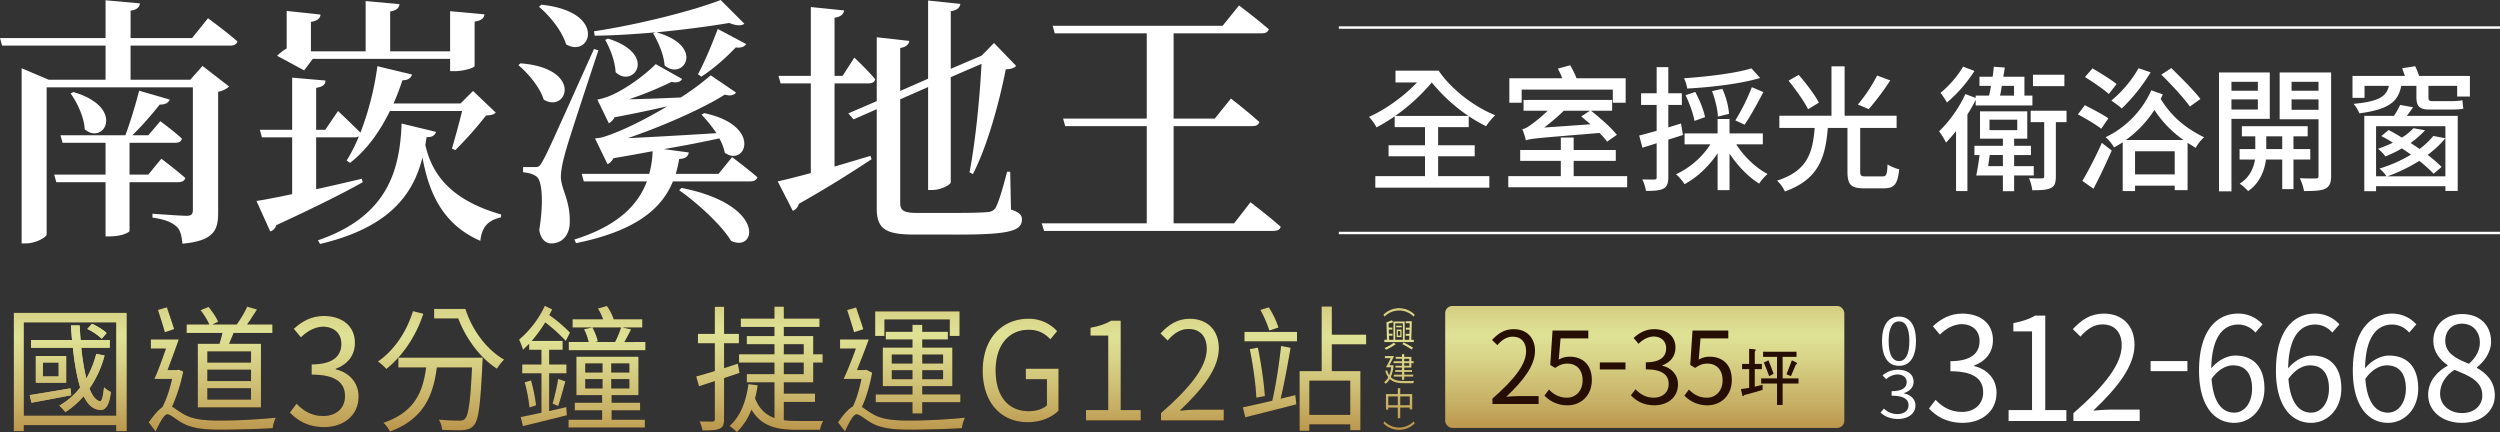 <svg xmlns="http://www.w3.org/2000/svg" xmlns:xlink="http://www.w3.org/1999/xlink" width="2048.675" height="354.125" viewBox="0 0 2048.675 354.125">
  <rect x="0" y="0" width="2048.675" height="354.125" fill="#333333" stroke="none"/>
  <defs>
    <linearGradient id="linear-gradient" x1="6.006" y1="1.279" x2="6.006" y2="-0.81" gradientUnits="objectBoundingBox">
      <stop offset="0" stop-color="#ad7831"/>
      <stop offset="0.008" stop-color="#ad7a32"/>
      <stop offset="0.246" stop-color="#c8b267"/>
      <stop offset="0.423" stop-color="#d8d488"/>
      <stop offset="0.518" stop-color="#dfe295"/>
      <stop offset="0.596" stop-color="#d9d68a"/>
      <stop offset="0.732" stop-color="#cbb96e"/>
      <stop offset="0.911" stop-color="#b58941"/>
      <stop offset="0.972" stop-color="#ad7831"/>
    </linearGradient>
    <linearGradient id="linear-gradient-3" x1="4.258" y1="1.261" x2="4.258" y2="-0.716" xlink:href="#linear-gradient"/>
    <linearGradient id="linear-gradient-5" x1="5.821" y1="1.332" x2="5.821" y2="-0.888" xlink:href="#linear-gradient"/>
    <linearGradient id="linear-gradient-7" x1="2.473" y1="1.264" x2="2.473" y2="-0.748" xlink:href="#linear-gradient"/>
    <linearGradient id="linear-gradient-9" x1="1.353" y1="1.3" x2="1.353" y2="-0.728" xlink:href="#linear-gradient"/>
    <linearGradient id="linear-gradient-11" x1="-0.048" y1="1.254" x2="-0.048" y2="-0.713" xlink:href="#linear-gradient"/>
    <linearGradient id="linear-gradient-13" x1="-1.165" y1="1.263" x2="-1.165" y2="-0.728" xlink:href="#linear-gradient"/>
    <linearGradient id="linear-gradient-15" x1="-3.86" y1="1.404" x2="-3.86" y2="-0.982" xlink:href="#linear-gradient"/>
    <linearGradient id="linear-gradient-17" x1="-7.237" y1="1.437" x2="-7.237" y2="-1.037" xlink:href="#linear-gradient"/>
    <linearGradient id="linear-gradient-19" x1="-7.433" y1="1.429" x2="-7.433" y2="-0.999" xlink:href="#linear-gradient"/>
    <linearGradient id="linear-gradient-21" x1="-4.483" y1="1.267" x2="-4.483" y2="-0.718" xlink:href="#linear-gradient"/>
    <linearGradient id="linear-gradient-23" x1="0.5" y1="17.88" x2="0.5" y2="-10.015" xlink:href="#linear-gradient"/>
    <linearGradient id="linear-gradient-25" x1="0.501" y1="4.745" x2="0.501" y2="-3.291" xlink:href="#linear-gradient"/>
    <linearGradient id="linear-gradient-27" x1="0.501" y1="3.581" x2="0.501" y2="-4.419" xlink:href="#linear-gradient"/>
    <linearGradient id="linear-gradient-29" x1="0.501" y1="2.409" x2="0.501" y2="-5.504" xlink:href="#linear-gradient"/>
    <linearGradient id="linear-gradient-31" x1="0.5" y1="4.603" x2="0.5" y2="-23.292" xlink:href="#linear-gradient"/>
    <linearGradient id="linear-gradient-33" x1="0.5" y1="1.252" x2="0.5" y2="-0.701" xlink:href="#linear-gradient"/>
  </defs>
  <g id="new-s1-title" transform="translate(-2734.333 -1594.647)">
    <g id="Group_4148" data-name="Group 4148">
      <g id="Group_4104" data-name="Group 4104">
        <g id="Group_4103" data-name="Group 4103">
          <g id="Group_4102" data-name="Group 4102">
            <g id="Group_4089" data-name="Group 4089">
              <g id="Group_4078" data-name="Group 4078">
                <path id="Path_6391" data-name="Path 6391" d="M2837.978,1851.061v96.818h-8.254v-4.907h-76.071v4.907h-7.92v-96.818Zm-8.254,84.326v-76.629h-76.071v76.629Zm-37.032-16.843c-11.6,2.231-23.424,4.462-32.57,6.135l-1.45-6.247c8.589-1.338,20.97-3.457,33.463-5.577Zm27.328-32.57a86.451,86.451,0,0,1-12.381,27.1c2.454,6.024,5.242,9.816,8.7,10.374,1.45.334,2.566-4.239,3.235-11.377a22.454,22.454,0,0,0,5.577,3.792c-1.339,11.935-4.908,16.285-10.931,14.389-4.685-1-8.366-4.908-11.377-10.931a69.482,69.482,0,0,1-14.947,13.05,43.6,43.6,0,0,0-4.908-5.354,57.358,57.358,0,0,0,17.066-14.835c-2.788-8.812-4.685-20.189-6.023-32.57h-34.243v-6.358h33.574c-.335-3.9-.67-7.919-.893-11.935h7.139c.223,4.016.446,8.031.781,11.935h23.87v6.358h-23.313a191.972,191.972,0,0,0,4.127,25.209,79.666,79.666,0,0,0,8.143-20.19Zm-31.455.446v21.862h-24.874V1886.42Zm-6.135,5.242h-12.938v11.489h12.938Zm35.248-19.408c-2.343-2.565-7.474-6.023-11.824-8.031l3.9-4.238c4.239,1.9,9.37,5.019,11.935,7.584Z" fill="#250e05"/>
              </g>
              <g id="Group_4079" data-name="Group 4079">
                <path id="Path_6392" data-name="Path 6392" d="M2884.494,1899.136a137.99,137.99,0,0,1-9.147,28.778c2.119,1.226,4.8,3.346,8.923,5.8,7.92,4.8,17.959,5.577,31.232,5.577,14.277,0,32.347-1.116,44.84-2.342a29.284,29.284,0,0,0-2.565,8.588c-8.255.558-29.336,1.227-42.609,1.227-14.724,0-24.428-1.227-32.571-6.135-4.573-2.677-8.7-6.469-11.154-6.469-2.565,0-6.246,7.027-9.592,14.054l-5.689-7.473c4.015-5.577,7.808-10.15,11.154-12.381,3.458-6.358,6.246-15.17,8.031-23.2h-14.5c3.011-6.581,6.469-16.062,9.481-24.874h-12.381v-7.473h22.866c-2.789,8.031-6.247,17.4-9.147,25.1h7.585l1.45-.335Zm-15.059-32.236c-1.338-4.8-3.792-12.493-5.688-18.293l7.362-2.119c1.9,5.8,4.461,13.05,5.911,17.847Zm44.729,9.481c.892-2.788,1.784-6.023,2.454-8.923h-29.336v-6.916h18.628a60.776,60.776,0,0,0-7.251-11.712l6.581-2.677c3.012,3.681,6.581,8.812,7.808,12.158l-4.685,2.231h19.967a90.627,90.627,0,0,0,8.588-14.612l8.031,2.343c-2.677,4.015-5.465,8.588-8.142,12.269h20.746v6.916h-31.789c-1.227,3.123-2.565,6.135-3.681,8.923h26.1v52.09h-51.755v-52.09Zm25.877,6.246h-35.8v9.147h35.8Zm0,14.947h-35.8v9.37h35.8Zm0,15.17h-35.8v9.369h35.8Z" fill="#250e05"/>
              </g>
              <g id="Group_4080" data-name="Group 4080">
                <path id="Path_6393" data-name="Path 6393" d="M2971.851,1932.681l5.514-7.191c5.154,5.393,11.866,10.068,21.814,10.068,10.428,0,17.859-6.233,17.859-16.3,0-10.547-7.072-17.619-27.328-17.619v-8.39c18.1,0,24.331-7.311,24.331-16.78,0-8.51-5.753-13.9-14.862-14.143-7.071.24-13.3,3.835-18.218,8.75l-5.873-6.952c6.592-6.113,14.383-10.548,24.571-10.548,14.742,0,25.529,7.911,25.529,22.054,0,10.667-6.352,17.739-15.7,21.215v.479c10.427,2.4,18.7,10.308,18.7,22.294,0,15.7-12.585,25.05-28.167,25.05C2986.235,1944.667,2977.6,1938.914,2971.851,1932.681Z" fill="#250e05"/>
              </g>
              <g id="Group_4081" data-name="Group 4081">
                <path id="Path_6394" data-name="Path 6394" d="M3081.293,1851.731c-6.247,18.962-17.289,34.8-30.34,45.285a45.983,45.983,0,0,0-6.915-6.134c13.162-9.147,23.312-23.87,28.666-41.271Zm48.632,36.028s-.112,2.9-.223,4.015c-1.562,34.243-3.123,47.071-6.916,51.309-2.342,2.789-4.685,3.57-8.7,4.016-3.569.334-10.6.111-17.512-.223a18.437,18.437,0,0,0-2.677-8.366c7.25.669,14.054.781,16.731.781,2.343,0,3.57-.223,4.685-1.45,2.9-2.789,4.462-13.943,5.8-42.052h-28.778c-2.9,22.086-10.15,42.163-38.482,52.537a25.418,25.418,0,0,0-5.354-7.251c26.324-8.811,32.459-26.324,35.025-45.286h-22.755v-8.03Zm-14.166-39.933c5.577,17.513,17.512,33.463,31.678,41.494a49.877,49.877,0,0,0-5.912,7.473c-13.831-8.923-25.32-24.539-31.678-41.158H3090.1v-7.809Z" fill="#250e05"/>
              </g>
              <g id="Group_4082" data-name="Group 4082">
                <path id="Path_6395" data-name="Path 6395" d="M3198.414,1928.248l.446,6.693c-12.716,3.234-26.324,6.58-36.028,8.923l-1.784-7.473c4.573-.893,10.484-2.12,16.954-3.57v-32.235h-15.727v-7.251H3178v-12.046h-10.039v-4.908c-1.673,1.673-3.346,3.347-5.019,4.908a71.479,71.479,0,0,0-3.235-8.366,80.946,80.946,0,0,0,21.081-27.662l6.024,2.9c-.67,1.45-1.45,3.123-2.343,4.685a116,116,0,0,1,16.955,14.389l-3.458,6.8a128.894,128.894,0,0,0-16.843-15.17,112.769,112.769,0,0,1-11.043,15.17h25.32v7.25H3184.36v12.046h14.166v7.251H3184.36v30.9Zm-28.889-21.862a147.126,147.126,0,0,1,4.127,20.412l-5.466,1.785a127.911,127.911,0,0,0-3.9-20.636Zm17.623,19.074a186.3,186.3,0,0,0,4.574-20.3l5.911,2.008c-1.9,6.915-4.015,15.058-5.911,20.189Zm48.41,13.162h27.216v6.357H3200.2v-6.357h27.55v-7.7H3205.33v-6.246h22.419v-6.247h-21.081v-31.454h50.863v31.454h-21.973v6.247h23.312v6.246h-23.312Zm27.662-63.691v6.693h-62.8v-6.693h16.285a44.049,44.049,0,0,0-3.793-10.485l6.916-1.45a50.92,50.92,0,0,1,4.462,11.378l-2.343.557h16.4a75.055,75.055,0,0,0,4.908-11.935h-39.709V1856.3h24.985a42.75,42.75,0,0,0-4.238-8.812l7.361-2.119a39.035,39.035,0,0,1,5.578,10.931h23.423V1863h-16.285l7.139,1.562c-1.785,3.458-3.792,7.25-5.466,10.373Zm-49.3,24.985h14.166v-7.473h-14.166Zm0,13.051h14.166v-7.7h-14.166Zm36.14-20.524h-14.835v7.473h14.835Zm0,12.828h-14.835v7.7h14.835Z" fill="#250e05"/>
              </g>
              <g id="Group_4083" data-name="Group 4083">
                <path id="Path_6396" data-name="Path 6396" d="M3327.694,1904.49v33.462c0,4.573-.892,6.8-3.681,8.031-2.677,1.227-7.139,1.45-13.943,1.45a34.332,34.332,0,0,0-2.453-7.473c4.684.112,9.146.112,10.484.112,1.45-.112,2.008-.447,2.008-2.008v-31.12l-12.939,4.238-2.342-8.031c4.239-1.115,9.481-2.677,15.281-4.461v-22.755h-13.831v-7.7h13.831v-22.2h7.585v22.2h12.158v7.7h-12.158v20.412c3.681-1.227,7.473-2.454,11.266-3.681l1.45,7.585Zm81.2,35.135a26.744,26.744,0,0,0-2.565,7.251h-19.408c-17.178,0-28.89-3.347-36.809-16.509a51.069,51.069,0,0,1-11.935,18.405,39.872,39.872,0,0,0-6.023-5.02c8.7-7.7,13.5-19.742,15.5-34.354l7.585,1a95.86,95.86,0,0,1-2.119,10.708c3.457,8.7,8.811,13.5,15.839,16.062v-29.224h-22.644v-6.692h22.644v-9.481h-29v-6.8h29v-8.254h-22.644v-6.693h22.644v-7.473h-27.551v-6.8h27.551v-9.816h7.7v9.816h29.224v6.8h-29.224v7.473h24.093v14.947h7.7v6.8h-7.7v16.173h-24.093v9.259H3402.2v6.8h-25.543v14.946a79.44,79.44,0,0,0,10.6.669Zm-32.235-54.655h16.285v-8.254h-16.285Zm0,16.285h16.285v-9.481h-16.285Z" fill="#250e05"/>
              </g>
              <g id="Group_4084" data-name="Group 4084">
                <path id="Path_6397" data-name="Path 6397" d="M3449.054,1900.028c-1.785,9.7-4.684,20.189-8.365,28.109,2.119,1.338,4.573,3.346,8.477,5.577,7.808,4.8,17.958,5.577,31.12,5.577,14.389,0,32.347-1.116,44.84-2.342a29.286,29.286,0,0,0-2.566,8.588c-8.254.558-29.335,1.227-42.609,1.227-14.612,0-24.427-1.227-32.57-6.135-4.462-2.677-8.7-6.469-11.154-6.469-2.565,0-6.246,7.027-9.481,14.054l-5.689-7.473c4.239-6.135,8.477-11.043,12.158-13.051,3.123-6.134,5.466-14.835,7.027-22.531H3425.63c3.124-6.581,6.916-16.062,10.039-24.874H3422.73v-7.473h23.536c-2.9,8.031-6.581,17.4-9.705,25.1h6.247l1.227-.335Zm-14.835-33.128c-1.338-4.8-3.792-12.381-5.689-18.181l7.362-2.119c1.9,5.8,4.462,13.05,5.912,17.846Zm24.874,3.012h-7.585v-20.078h69.156v20.078h-8.031v-13.5h-53.54Zm22.977,63.579v-9.258h-30.116v-6.358h30.116v-6.8h-24.316V1879.5h24.316v-6.692h-21.862v-6.247h21.862v-5.688h8.031v5.688h20.97v6.247H3490.1v6.692h24.651v31.567H3490.1v6.8h31.232v6.358H3490.1v9.258Zm-16.954-40.936h16.954v-7.362h-16.954Zm16.954,12.827v-7.362h-16.954v7.362Zm8.031-20.189v7.362h17.066v-7.362Zm17.066,12.827H3490.1v7.362h17.066Z" fill="#250e05"/>
              </g>
              <g id="Group_4085" data-name="Group 4085">
                <path id="Path_6398" data-name="Path 6398" d="M3539.629,1898.355c0-26.436,15.838-42.5,37.478-42.5a31.121,31.121,0,0,1,23.535,10.151l-5.577,6.692c-4.127-4.35-9.37-7.808-17.735-7.808-16.4,0-27.1,12.716-27.1,33.128,0,20.635,9.7,33.575,27.216,33.575,5.912,0,11.6-1.785,14.835-4.8v-21.416h-17.289v-8.589h26.77v34.355c-5.242,5.466-14.277,9.481-25.32,9.481C3554.91,1940.629,3539.629,1924.9,3539.629,1898.355Z" fill="#250e05"/>
              </g>
              <g id="Group_4086" data-name="Group 4086">
                <path id="Path_6399" data-name="Path 6399" d="M3624.29,1930.7h18.181v-61.013h-14.5v-6.47c7.25-1.338,12.493-3.234,16.954-5.8h7.808V1930.7h16.4v8.477h-44.84Z" fill="#250e05"/>
              </g>
              <g id="Group_4087" data-name="Group 4087">
                <path id="Path_6400" data-name="Path 6400" d="M3685.75,1933.156c25.655-22.42,37.478-38.7,37.478-52.759,0-9.37-4.908-16.174-15.058-16.174-6.693,0-12.493,4.127-16.954,9.481l-5.912-5.8c6.693-7.25,13.719-12.047,24.093-12.047,14.612,0,23.758,9.593,23.758,24.2,0,16.285-12.827,32.905-32.012,51.086,4.238-.334,9.258-.781,13.385-.781h22.643v8.812H3685.75Z" fill="#250e05"/>
              </g>
              <g id="Group_4088" data-name="Group 4088">
                <path id="Path_6401" data-name="Path 6401" d="M3795.843,1918.432l.78,7.585c-14.723,3.793-30.228,7.7-41.828,10.6l-2.007-8.143c6.469-1.45,14.946-3.234,24.092-5.465,2.9-11.824,5.8-31.344,7.251-44.84l7.807,1.45c-2.23,13.05-5.242,30.005-8.142,41.717Zm-41.717-51.755h43.055v7.7h-43.055Zm11.042,12.827c2.566,12.716,5.02,28.778,5.689,39.709l-7.027,1.339c-.446-10.931-2.789-27.217-5.354-39.821Zm9.37-13.942a97.6,97.6,0,0,0-7.362-16.955l6.916-2.119a71.281,71.281,0,0,1,7.919,16.508Zm51.2,11.265V1898.8h23.423v48.409h-8.365v-4.8h-33.463v5.243H3799.3V1898.8h18.07v-52.982h8.366v23.089h28.108v7.919Zm15.058,29.782h-33.463v28h33.463Z" fill="#250e05"/>
              </g>
            </g>
            <g id="Group_4101" data-name="Group 4101">
              <g id="Group_4090" data-name="Group 4090">
                <path id="Path_6402" data-name="Path 6402" d="M2837.978,1851.061v96.818h-8.254v-4.907h-76.071v4.907h-7.92v-96.818Zm-8.254,84.326v-76.629h-76.071v76.629Zm-37.032-16.843c-11.6,2.231-23.424,4.462-32.57,6.135l-1.45-6.247c8.589-1.338,20.97-3.457,33.463-5.577Zm27.328-32.57a86.451,86.451,0,0,1-12.381,27.1c2.454,6.024,5.242,9.816,8.7,10.374,1.45.334,2.566-4.239,3.235-11.377a22.454,22.454,0,0,0,5.577,3.792c-1.339,11.935-4.908,16.285-10.931,14.389-4.685-1-8.366-4.908-11.377-10.931a69.482,69.482,0,0,1-14.947,13.05,43.6,43.6,0,0,0-4.908-5.354,57.358,57.358,0,0,0,17.066-14.835c-2.788-8.812-4.685-20.189-6.023-32.57h-34.243v-6.358h33.574c-.335-3.9-.67-7.919-.893-11.935h7.139c.223,4.016.446,8.031.781,11.935h23.87v6.358h-23.313a191.972,191.972,0,0,0,4.127,25.209,79.666,79.666,0,0,0,8.143-20.19Zm-31.455.446v21.862h-24.874V1886.42Zm-6.135,5.242h-12.938v11.489h12.938Zm35.248-19.408c-2.343-2.565-7.474-6.023-11.824-8.031l3.9-4.238c4.239,1.9,9.37,5.019,11.935,7.584Z" fill="url(#linear-gradient)"/>
                <path id="Path_6403" data-name="Path 6403" d="M2837.978,1851.061v96.818h-8.254v-4.907h-76.071v4.907h-7.92v-96.818Zm-8.254,84.326v-76.629h-76.071v76.629Zm-37.032-16.843c-11.6,2.231-23.424,4.462-32.57,6.135l-1.45-6.247c8.589-1.338,20.97-3.457,33.463-5.577Zm27.328-32.57a86.451,86.451,0,0,1-12.381,27.1c2.454,6.024,5.242,9.816,8.7,10.374,1.45.334,2.566-4.239,3.235-11.377a22.454,22.454,0,0,0,5.577,3.792c-1.339,11.935-4.908,16.285-10.931,14.389-4.685-1-8.366-4.908-11.377-10.931a69.482,69.482,0,0,1-14.947,13.05,43.6,43.6,0,0,0-4.908-5.354,57.358,57.358,0,0,0,17.066-14.835c-2.788-8.812-4.685-20.189-6.023-32.57h-34.243v-6.358h33.574c-.335-3.9-.67-7.919-.893-11.935h7.139c.223,4.016.446,8.031.781,11.935h23.87v6.358h-23.313a191.972,191.972,0,0,0,4.127,25.209,79.666,79.666,0,0,0,8.143-20.19Zm-31.455.446v21.862h-24.874V1886.42Zm-6.135,5.242h-12.938v11.489h12.938Zm35.248-19.408c-2.343-2.565-7.474-6.023-11.824-8.031l3.9-4.238c4.239,1.9,9.37,5.019,11.935,7.584Z" fill="url(#linear-gradient)"/>
              </g>
              <g id="Group_4091" data-name="Group 4091">
                <path id="Path_6404" data-name="Path 6404" d="M2884.494,1899.136a137.99,137.99,0,0,1-9.147,28.778c2.119,1.226,4.8,3.346,8.923,5.8,7.92,4.8,17.959,5.577,31.232,5.577,14.277,0,32.347-1.116,44.84-2.342a29.284,29.284,0,0,0-2.565,8.588c-8.255.558-29.336,1.227-42.609,1.227-14.724,0-24.428-1.227-32.571-6.135-4.573-2.677-8.7-6.469-11.154-6.469-2.565,0-6.246,7.027-9.592,14.054l-5.689-7.473c4.015-5.577,7.808-10.15,11.154-12.381,3.458-6.358,6.246-15.17,8.031-23.2h-14.5c3.011-6.581,6.469-16.062,9.481-24.874h-12.381v-7.473h22.866c-2.789,8.031-6.247,17.4-9.147,25.1h7.585l1.45-.335Zm-15.059-32.236c-1.338-4.8-3.792-12.493-5.688-18.293l7.362-2.119c1.9,5.8,4.461,13.05,5.911,17.847Zm44.729,9.481c.892-2.788,1.784-6.023,2.454-8.923h-29.336v-6.916h18.628a60.776,60.776,0,0,0-7.251-11.712l6.581-2.677c3.012,3.681,6.581,8.812,7.808,12.158l-4.685,2.231h19.967a90.627,90.627,0,0,0,8.588-14.612l8.031,2.343c-2.677,4.015-5.465,8.588-8.142,12.269h20.746v6.916h-31.789c-1.227,3.123-2.565,6.135-3.681,8.923h26.1v52.09h-51.755v-52.09Zm25.877,6.246h-35.8v9.147h35.8Zm0,14.947h-35.8v9.37h35.8Zm0,15.17h-35.8v9.369h35.8Z" fill="url(#linear-gradient-3)"/>
                <path id="Path_6405" data-name="Path 6405" d="M2884.494,1899.136a137.99,137.99,0,0,1-9.147,28.778c2.119,1.226,4.8,3.346,8.923,5.8,7.92,4.8,17.959,5.577,31.232,5.577,14.277,0,32.347-1.116,44.84-2.342a29.284,29.284,0,0,0-2.565,8.588c-8.255.558-29.336,1.227-42.609,1.227-14.724,0-24.428-1.227-32.571-6.135-4.573-2.677-8.7-6.469-11.154-6.469-2.565,0-6.246,7.027-9.592,14.054l-5.689-7.473c4.015-5.577,7.808-10.15,11.154-12.381,3.458-6.358,6.246-15.17,8.031-23.2h-14.5c3.011-6.581,6.469-16.062,9.481-24.874h-12.381v-7.473h22.866c-2.789,8.031-6.247,17.4-9.147,25.1h7.585l1.45-.335Zm-15.059-32.236c-1.338-4.8-3.792-12.493-5.688-18.293l7.362-2.119c1.9,5.8,4.461,13.05,5.911,17.847Zm44.729,9.481c.892-2.788,1.784-6.023,2.454-8.923h-29.336v-6.916h18.628a60.776,60.776,0,0,0-7.251-11.712l6.581-2.677c3.012,3.681,6.581,8.812,7.808,12.158l-4.685,2.231h19.967a90.627,90.627,0,0,0,8.588-14.612l8.031,2.343c-2.677,4.015-5.465,8.588-8.142,12.269h20.746v6.916h-31.789c-1.227,3.123-2.565,6.135-3.681,8.923h26.1v52.09h-51.755v-52.09Zm25.877,6.246h-35.8v9.147h35.8Zm0,14.947h-35.8v9.37h35.8Zm0,15.17h-35.8v9.369h35.8Z" fill="url(#linear-gradient-3)"/>
              </g>
              <g id="Group_4092" data-name="Group 4092">
                <path id="Path_6406" data-name="Path 6406" d="M2971.851,1932.681l5.514-7.191c5.154,5.393,11.866,10.068,21.814,10.068,10.428,0,17.859-6.233,17.859-16.3,0-10.547-7.072-17.619-27.328-17.619v-8.39c18.1,0,24.331-7.311,24.331-16.78,0-8.51-5.753-13.9-14.862-14.143-7.071.24-13.3,3.835-18.218,8.75l-5.873-6.952c6.592-6.113,14.383-10.548,24.571-10.548,14.742,0,25.529,7.911,25.529,22.054,0,10.667-6.352,17.739-15.7,21.215v.479c10.427,2.4,18.7,10.308,18.7,22.294,0,15.7-12.585,25.05-28.167,25.05C2986.235,1944.667,2977.6,1938.914,2971.851,1932.681Z" fill="url(#linear-gradient-5)"/>
                <path id="Path_6407" data-name="Path 6407" d="M2971.851,1932.681l5.514-7.191c5.154,5.393,11.866,10.068,21.814,10.068,10.428,0,17.859-6.233,17.859-16.3,0-10.547-7.072-17.619-27.328-17.619v-8.39c18.1,0,24.331-7.311,24.331-16.78,0-8.51-5.753-13.9-14.862-14.143-7.071.24-13.3,3.835-18.218,8.75l-5.873-6.952c6.592-6.113,14.383-10.548,24.571-10.548,14.742,0,25.529,7.911,25.529,22.054,0,10.667-6.352,17.739-15.7,21.215v.479c10.427,2.4,18.7,10.308,18.7,22.294,0,15.7-12.585,25.05-28.167,25.05C2986.235,1944.667,2977.6,1938.914,2971.851,1932.681Z" fill="url(#linear-gradient-5)"/>
              </g>
              <g id="Group_4093" data-name="Group 4093">
                <path id="Path_6408" data-name="Path 6408" d="M3081.293,1851.731c-6.247,18.962-17.289,34.8-30.34,45.285a45.983,45.983,0,0,0-6.915-6.134c13.162-9.147,23.312-23.87,28.666-41.271Zm48.632,36.028s-.112,2.9-.223,4.015c-1.562,34.243-3.123,47.071-6.916,51.309-2.342,2.789-4.685,3.57-8.7,4.016-3.569.334-10.6.111-17.512-.223a18.437,18.437,0,0,0-2.677-8.366c7.25.669,14.054.781,16.731.781,2.343,0,3.57-.223,4.685-1.45,2.9-2.789,4.462-13.943,5.8-42.052h-28.778c-2.9,22.086-10.15,42.163-38.482,52.537a25.418,25.418,0,0,0-5.354-7.251c26.324-8.811,32.459-26.324,35.025-45.286h-22.755v-8.03Zm-14.166-39.933c5.577,17.513,17.512,33.463,31.678,41.494a49.877,49.877,0,0,0-5.912,7.473c-13.831-8.923-25.32-24.539-31.678-41.158H3090.1v-7.809Z" fill="url(#linear-gradient-7)"/>
                <path id="Path_6409" data-name="Path 6409" d="M3081.293,1851.731c-6.247,18.962-17.289,34.8-30.34,45.285a45.983,45.983,0,0,0-6.915-6.134c13.162-9.147,23.312-23.87,28.666-41.271Zm48.632,36.028s-.112,2.9-.223,4.015c-1.562,34.243-3.123,47.071-6.916,51.309-2.342,2.789-4.685,3.57-8.7,4.016-3.569.334-10.6.111-17.512-.223a18.437,18.437,0,0,0-2.677-8.366c7.25.669,14.054.781,16.731.781,2.343,0,3.57-.223,4.685-1.45,2.9-2.789,4.462-13.943,5.8-42.052h-28.778c-2.9,22.086-10.15,42.163-38.482,52.537a25.418,25.418,0,0,0-5.354-7.251c26.324-8.811,32.459-26.324,35.025-45.286h-22.755v-8.03Zm-14.166-39.933c5.577,17.513,17.512,33.463,31.678,41.494a49.877,49.877,0,0,0-5.912,7.473c-13.831-8.923-25.32-24.539-31.678-41.158H3090.1v-7.809Z" fill="url(#linear-gradient-7)"/>
              </g>
              <g id="Group_4094" data-name="Group 4094">
                <path id="Path_6410" data-name="Path 6410" d="M3198.414,1928.248l.446,6.693c-12.716,3.234-26.324,6.58-36.028,8.923l-1.784-7.473c4.573-.893,10.484-2.12,16.954-3.57v-32.235h-15.727v-7.251H3178v-12.046h-10.039v-4.908c-1.673,1.673-3.346,3.347-5.019,4.908a71.479,71.479,0,0,0-3.235-8.366,80.946,80.946,0,0,0,21.081-27.662l6.024,2.9c-.67,1.45-1.45,3.123-2.343,4.685a116,116,0,0,1,16.955,14.389l-3.458,6.8a128.894,128.894,0,0,0-16.843-15.17,112.769,112.769,0,0,1-11.043,15.17h25.32v7.25H3184.36v12.046h14.166v7.251H3184.36v30.9Zm-28.889-21.862a147.126,147.126,0,0,1,4.127,20.412l-5.466,1.785a127.911,127.911,0,0,0-3.9-20.636Zm17.623,19.074a186.3,186.3,0,0,0,4.574-20.3l5.911,2.008c-1.9,6.915-4.015,15.058-5.911,20.189Zm48.41,13.162h27.216v6.357H3200.2v-6.357h27.55v-7.7H3205.33v-6.246h22.419v-6.247h-21.081v-31.454h50.863v31.454h-21.973v6.247h23.312v6.246h-23.312Zm27.662-63.691v6.693h-62.8v-6.693h16.285a44.049,44.049,0,0,0-3.793-10.485l6.916-1.45a50.92,50.92,0,0,1,4.462,11.378l-2.343.557h16.4a75.055,75.055,0,0,0,4.908-11.935h-39.709V1856.3h24.985a42.75,42.75,0,0,0-4.238-8.812l7.361-2.119a39.035,39.035,0,0,1,5.578,10.931h23.423V1863h-16.285l7.139,1.562c-1.785,3.458-3.792,7.25-5.466,10.373Zm-49.3,24.985h14.166v-7.473h-14.166Zm0,13.051h14.166v-7.7h-14.166Zm36.14-20.524h-14.835v7.473h14.835Zm0,12.828h-14.835v7.7h14.835Z" fill="url(#linear-gradient-9)"/>
                <path id="Path_6411" data-name="Path 6411" d="M3198.414,1928.248l.446,6.693c-12.716,3.234-26.324,6.58-36.028,8.923l-1.784-7.473c4.573-.893,10.484-2.12,16.954-3.57v-32.235h-15.727v-7.251H3178v-12.046h-10.039v-4.908c-1.673,1.673-3.346,3.347-5.019,4.908a71.479,71.479,0,0,0-3.235-8.366,80.946,80.946,0,0,0,21.081-27.662l6.024,2.9c-.67,1.45-1.45,3.123-2.343,4.685a116,116,0,0,1,16.955,14.389l-3.458,6.8a128.894,128.894,0,0,0-16.843-15.17,112.769,112.769,0,0,1-11.043,15.17h25.32v7.25H3184.36v12.046h14.166v7.251H3184.36v30.9Zm-28.889-21.862a147.126,147.126,0,0,1,4.127,20.412l-5.466,1.785a127.911,127.911,0,0,0-3.9-20.636Zm17.623,19.074a186.3,186.3,0,0,0,4.574-20.3l5.911,2.008c-1.9,6.915-4.015,15.058-5.911,20.189Zm48.41,13.162h27.216v6.357H3200.2v-6.357h27.55v-7.7H3205.33v-6.246h22.419v-6.247h-21.081v-31.454h50.863v31.454h-21.973v6.247h23.312v6.246h-23.312Zm27.662-63.691v6.693h-62.8v-6.693h16.285a44.049,44.049,0,0,0-3.793-10.485l6.916-1.45a50.92,50.92,0,0,1,4.462,11.378l-2.343.557h16.4a75.055,75.055,0,0,0,4.908-11.935h-39.709V1856.3h24.985a42.75,42.75,0,0,0-4.238-8.812l7.361-2.119a39.035,39.035,0,0,1,5.578,10.931h23.423V1863h-16.285l7.139,1.562c-1.785,3.458-3.792,7.25-5.466,10.373Zm-49.3,24.985h14.166v-7.473h-14.166Zm0,13.051h14.166v-7.7h-14.166Zm36.14-20.524h-14.835v7.473h14.835Zm0,12.828h-14.835v7.7h14.835Z" fill="url(#linear-gradient-9)"/>
              </g>
              <g id="Group_4095" data-name="Group 4095">
                <path id="Path_6412" data-name="Path 6412" d="M3327.694,1904.49v33.462c0,4.573-.892,6.8-3.681,8.031-2.677,1.227-7.139,1.45-13.943,1.45a34.332,34.332,0,0,0-2.453-7.473c4.684.112,9.146.112,10.484.112,1.45-.112,2.008-.447,2.008-2.008v-31.12l-12.939,4.238-2.342-8.031c4.239-1.115,9.481-2.677,15.281-4.461v-22.755h-13.831v-7.7h13.831v-22.2h7.585v22.2h12.158v7.7h-12.158v20.412c3.681-1.227,7.473-2.454,11.266-3.681l1.45,7.585Zm81.2,35.135a26.744,26.744,0,0,0-2.565,7.251h-19.408c-17.178,0-28.89-3.347-36.809-16.509a51.069,51.069,0,0,1-11.935,18.405,39.872,39.872,0,0,0-6.023-5.02c8.7-7.7,13.5-19.742,15.5-34.354l7.585,1a95.86,95.86,0,0,1-2.119,10.708c3.457,8.7,8.811,13.5,15.839,16.062v-29.224h-22.644v-6.692h22.644v-9.481h-29v-6.8h29v-8.254h-22.644v-6.693h22.644v-7.473h-27.551v-6.8h27.551v-9.816h7.7v9.816h29.224v6.8h-29.224v7.473h24.093v14.947h7.7v6.8h-7.7v16.173h-24.093v9.259H3402.2v6.8h-25.543v14.946a79.44,79.44,0,0,0,10.6.669Zm-32.235-54.655h16.285v-8.254h-16.285Zm0,16.285h16.285v-9.481h-16.285Z" fill="url(#linear-gradient-11)"/>
                <path id="Path_6413" data-name="Path 6413" d="M3327.694,1904.49v33.462c0,4.573-.892,6.8-3.681,8.031-2.677,1.227-7.139,1.45-13.943,1.45a34.332,34.332,0,0,0-2.453-7.473c4.684.112,9.146.112,10.484.112,1.45-.112,2.008-.447,2.008-2.008v-31.12l-12.939,4.238-2.342-8.031c4.239-1.115,9.481-2.677,15.281-4.461v-22.755h-13.831v-7.7h13.831v-22.2h7.585v22.2h12.158v7.7h-12.158v20.412c3.681-1.227,7.473-2.454,11.266-3.681l1.45,7.585Zm81.2,35.135a26.744,26.744,0,0,0-2.565,7.251h-19.408c-17.178,0-28.89-3.347-36.809-16.509a51.069,51.069,0,0,1-11.935,18.405,39.872,39.872,0,0,0-6.023-5.02c8.7-7.7,13.5-19.742,15.5-34.354l7.585,1a95.86,95.86,0,0,1-2.119,10.708c3.457,8.7,8.811,13.5,15.839,16.062v-29.224h-22.644v-6.692h22.644v-9.481h-29v-6.8h29v-8.254h-22.644v-6.693h22.644v-7.473h-27.551v-6.8h27.551v-9.816h7.7v9.816h29.224v6.8h-29.224v7.473h24.093v14.947h7.7v6.8h-7.7v16.173h-24.093v9.259H3402.2v6.8h-25.543v14.946a79.44,79.44,0,0,0,10.6.669Zm-32.235-54.655h16.285v-8.254h-16.285Zm0,16.285h16.285v-9.481h-16.285Z" fill="url(#linear-gradient-11)"/>
              </g>
              <g id="Group_4096" data-name="Group 4096">
                <path id="Path_6414" data-name="Path 6414" d="M3449.054,1900.028c-1.785,9.7-4.684,20.189-8.365,28.109,2.119,1.338,4.573,3.346,8.477,5.577,7.808,4.8,17.958,5.577,31.12,5.577,14.389,0,32.347-1.116,44.84-2.342a29.286,29.286,0,0,0-2.566,8.588c-8.254.558-29.335,1.227-42.609,1.227-14.612,0-24.427-1.227-32.57-6.135-4.462-2.677-8.7-6.469-11.154-6.469-2.565,0-6.246,7.027-9.481,14.054l-5.689-7.473c4.239-6.135,8.477-11.043,12.158-13.051,3.123-6.134,5.466-14.835,7.027-22.531H3425.63c3.124-6.581,6.916-16.062,10.039-24.874H3422.73v-7.473h23.536c-2.9,8.031-6.581,17.4-9.705,25.1h6.247l1.227-.335Zm-14.835-33.128c-1.338-4.8-3.792-12.381-5.689-18.181l7.362-2.119c1.9,5.8,4.462,13.05,5.912,17.846Zm24.874,3.012h-7.585v-20.078h69.156v20.078h-8.031v-13.5h-53.54Zm22.977,63.579v-9.258h-30.116v-6.358h30.116v-6.8h-24.316V1879.5h24.316v-6.692h-21.862v-6.247h21.862v-5.688h8.031v5.688h20.97v6.247H3490.1v6.692h24.651v31.567H3490.1v6.8h31.232v6.358H3490.1v9.258Zm-16.954-40.936h16.954v-7.362h-16.954Zm16.954,12.827v-7.362h-16.954v7.362Zm8.031-20.189v7.362h17.066v-7.362Zm17.066,12.827H3490.1v7.362h17.066Z" fill="url(#linear-gradient-13)"/>
                <path id="Path_6415" data-name="Path 6415" d="M3449.054,1900.028c-1.785,9.7-4.684,20.189-8.365,28.109,2.119,1.338,4.573,3.346,8.477,5.577,7.808,4.8,17.958,5.577,31.12,5.577,14.389,0,32.347-1.116,44.84-2.342a29.286,29.286,0,0,0-2.566,8.588c-8.254.558-29.335,1.227-42.609,1.227-14.612,0-24.427-1.227-32.57-6.135-4.462-2.677-8.7-6.469-11.154-6.469-2.565,0-6.246,7.027-9.481,14.054l-5.689-7.473c4.239-6.135,8.477-11.043,12.158-13.051,3.123-6.134,5.466-14.835,7.027-22.531H3425.63c3.124-6.581,6.916-16.062,10.039-24.874H3422.73v-7.473h23.536c-2.9,8.031-6.581,17.4-9.705,25.1h6.247l1.227-.335Zm-14.835-33.128c-1.338-4.8-3.792-12.381-5.689-18.181l7.362-2.119c1.9,5.8,4.462,13.05,5.912,17.846Zm24.874,3.012h-7.585v-20.078h69.156v20.078h-8.031v-13.5h-53.54Zm22.977,63.579v-9.258h-30.116v-6.358h30.116v-6.8h-24.316V1879.5h24.316v-6.692h-21.862v-6.247h21.862v-5.688h8.031v5.688h20.97v6.247H3490.1v6.692h24.651v31.567H3490.1v6.8h31.232v6.358H3490.1v9.258Zm-16.954-40.936h16.954v-7.362h-16.954Zm16.954,12.827v-7.362h-16.954v7.362Zm8.031-20.189v7.362h17.066v-7.362Zm17.066,12.827H3490.1v7.362h17.066Z" fill="url(#linear-gradient-13)"/>
              </g>
              <g id="Group_4097" data-name="Group 4097">
                <path id="Path_6416" data-name="Path 6416" d="M3539.629,1898.355c0-26.436,15.838-42.5,37.478-42.5a31.121,31.121,0,0,1,23.535,10.151l-5.577,6.692c-4.127-4.35-9.37-7.808-17.735-7.808-16.4,0-27.1,12.716-27.1,33.128,0,20.635,9.7,33.575,27.216,33.575,5.912,0,11.6-1.785,14.835-4.8v-21.416h-17.289v-8.589h26.77v34.355c-5.242,5.466-14.277,9.481-25.32,9.481C3554.91,1940.629,3539.629,1924.9,3539.629,1898.355Z" fill="url(#linear-gradient-15)"/>
                <path id="Path_6417" data-name="Path 6417" d="M3539.629,1898.355c0-26.436,15.838-42.5,37.478-42.5a31.121,31.121,0,0,1,23.535,10.151l-5.577,6.692c-4.127-4.35-9.37-7.808-17.735-7.808-16.4,0-27.1,12.716-27.1,33.128,0,20.635,9.7,33.575,27.216,33.575,5.912,0,11.6-1.785,14.835-4.8v-21.416h-17.289v-8.589h26.77v34.355c-5.242,5.466-14.277,9.481-25.32,9.481C3554.91,1940.629,3539.629,1924.9,3539.629,1898.355Z" fill="url(#linear-gradient-15)"/>
              </g>
              <g id="Group_4098" data-name="Group 4098">
                <path id="Path_6418" data-name="Path 6418" d="M3624.29,1930.7h18.181v-61.013h-14.5v-6.47c7.25-1.338,12.493-3.234,16.954-5.8h7.808V1930.7h16.4v8.477h-44.84Z" fill="url(#linear-gradient-17)"/>
                <path id="Path_6419" data-name="Path 6419" d="M3624.29,1930.7h18.181v-61.013h-14.5v-6.47c7.25-1.338,12.493-3.234,16.954-5.8h7.808V1930.7h16.4v8.477h-44.84Z" fill="url(#linear-gradient-17)"/>
              </g>
              <g id="Group_4099" data-name="Group 4099">
                <path id="Path_6420" data-name="Path 6420" d="M3685.75,1933.156c25.655-22.42,37.478-38.7,37.478-52.759,0-9.37-4.908-16.174-15.058-16.174-6.693,0-12.493,4.127-16.954,9.481l-5.912-5.8c6.693-7.25,13.719-12.047,24.093-12.047,14.612,0,23.758,9.593,23.758,24.2,0,16.285-12.827,32.905-32.012,51.086,4.238-.334,9.258-.781,13.385-.781h22.643v8.812H3685.75Z" fill="url(#linear-gradient-19)"/>
                <path id="Path_6421" data-name="Path 6421" d="M3685.75,1933.156c25.655-22.42,37.478-38.7,37.478-52.759,0-9.37-4.908-16.174-15.058-16.174-6.693,0-12.493,4.127-16.954,9.481l-5.912-5.8c6.693-7.25,13.719-12.047,24.093-12.047,14.612,0,23.758,9.593,23.758,24.2,0,16.285-12.827,32.905-32.012,51.086,4.238-.334,9.258-.781,13.385-.781h22.643v8.812H3685.75Z" fill="url(#linear-gradient-19)"/>
              </g>
              <g id="Group_4100" data-name="Group 4100">
                <path id="Path_6422" data-name="Path 6422" d="M3795.843,1918.432l.78,7.585c-14.723,3.793-30.228,7.7-41.828,10.6l-2.007-8.143c6.469-1.45,14.946-3.234,24.092-5.465,2.9-11.824,5.8-31.344,7.251-44.84l7.807,1.45c-2.23,13.05-5.242,30.005-8.142,41.717Zm-41.717-51.755h43.055v7.7h-43.055Zm11.042,12.827c2.566,12.716,5.02,28.778,5.689,39.709l-7.027,1.339c-.446-10.931-2.789-27.217-5.354-39.821Zm9.37-13.942a97.6,97.6,0,0,0-7.362-16.955l6.916-2.119a71.281,71.281,0,0,1,7.919,16.508Zm51.2,11.265V1898.8h23.423v48.409h-8.365v-4.8h-33.463v5.243H3799.3V1898.8h18.07v-52.982h8.366v23.089h28.108v7.919Zm15.058,29.782h-33.463v28h33.463Z" fill="url(#linear-gradient-21)"/>
                <path id="Path_6423" data-name="Path 6423" d="M3795.843,1918.432l.78,7.585c-14.723,3.793-30.228,7.7-41.828,10.6l-2.007-8.143c6.469-1.45,14.946-3.234,24.092-5.465,2.9-11.824,5.8-31.344,7.251-44.84l7.807,1.45c-2.23,13.05-5.242,30.005-8.142,41.717Zm-41.717-51.755h43.055v7.7h-43.055Zm11.042,12.827c2.566,12.716,5.02,28.778,5.689,39.709l-7.027,1.339c-.446-10.931-2.789-27.217-5.354-39.821Zm9.37-13.942a97.6,97.6,0,0,0-7.362-16.955l6.916-2.119a71.281,71.281,0,0,1,7.919,16.508Zm51.2,11.265V1898.8h23.423v48.409h-8.365v-4.8h-33.463v5.243H3799.3V1898.8h18.07v-52.982h8.366v23.089h28.108v7.919Zm15.058,29.782h-33.463v28h33.463Z" fill="url(#linear-gradient-21)"/>
              </g>
            </g>
          </g>
        </g>
      </g>
      <g id="Group_4119" data-name="Group 4119">
        <g id="Group_4118" data-name="Group 4118">
          <g id="Group_4117" data-name="Group 4117">
            <g id="Group_4110" data-name="Group 4110">
              <g id="Group_4105" data-name="Group 4105">
                <path id="Path_6424" data-name="Path 6424" d="M3880.848,1847.179a17.925,17.925,0,0,1,12.841,5.368l-.837,1.619a16.868,16.868,0,0,0-24.009,0l-.837-1.619A17.925,17.925,0,0,1,3880.848,1847.179Z" fill="#250e05"/>
              </g>
              <g id="Group_4106" data-name="Group 4106">
                <path id="Path_6425" data-name="Path 6425" d="M3892.934,1873.074v1.861h-24.2v-1.861h2.158l-.432-14.352a42.9,42.9,0,0,0,4.614-1.7l.943,1.727c-1.132.405-2.508.809-3.749,1.133l.081,3.183h3.048v1.673H3872.4l.108,3.345h3.021v1.673h-2.968l.081,3.318h3.535v-15.027h9.307v15.027h3.588c.054-.971.108-2.077.162-3.237h-3.049v-1.673h3.1c.028-1.079.081-2.239.108-3.345h-3.048v-1.673h3.075c.028-1.241.054-2.455.054-3.588h-3.264v-1.673h5.072c-.054,4.722-.243,11.088-.458,15.189Zm-14.784,3.588a42.731,42.731,0,0,1-8.039,4.613,11.153,11.153,0,0,0-1.188-1.511,29.592,29.592,0,0,0,7.5-4.316Zm-.459-3.588h6.232v-13.435h-6.232Zm5.369-11.546v1.375h-4.613v-1.375Zm-4.263,3.183h4.1v6.2h-4.1Zm1.053,4.91h1.969v-3.615h-1.969Zm4.693,5.638a68.744,68.744,0,0,1,7.824,4.316l-1.322,1.538a61.185,61.185,0,0,0-7.608-4.478Z" fill="#250e05"/>
              </g>
              <g id="Group_4107" data-name="Group 4107">
                <path id="Path_6426" data-name="Path 6426" d="M3876.4,1894.167a32.593,32.593,0,0,1-2.32,9.469c2.617,2.644,6.34,3.238,10.926,3.238,1.052,0,6.852,0,8.228-.028a6.615,6.615,0,0,0-.755,1.862h-7.527c-4.991,0-8.9-.7-11.681-3.426a13.91,13.91,0,0,1-3.345,3.939,7.226,7.226,0,0,0-1.484-1.376,12.391,12.391,0,0,0,3.534-4.047,16.817,16.817,0,0,1-2.428-5.18l1.484-.593a14.809,14.809,0,0,0,1.753,3.993,27.462,27.462,0,0,0,1.619-6.34h-4.37c1.16-1.969,2.643-4.883,3.857-7.473h-4.721v-1.78h7.581c-1.133,2.374-2.563,5.233-3.75,7.472h1.916l.35-.053Zm6.8-5.5h-5.18v-1.592h5.18v-2.212h1.888v2.212h5.854v3.561h1.862v1.646h-1.862v3.615h-5.854v2.023h6.367v1.538h-6.367v2.185h7.365v1.645h-7.365v2.671H3883.2v-2.671H3876.5v-1.645h6.691v-2.185h-5.558v-1.538h5.558v-2.023h-5.369v-1.619h5.369v-2h-6.934v-1.646h6.934Zm1.888,0v1.969h4.047v-1.969Zm4.047,3.615h-4.047v2h4.047Z" fill="#250e05"/>
              </g>
              <g id="Group_4108" data-name="Group 4108">
                <path id="Path_6427" data-name="Path 6427" d="M3891.612,1917.581v12.625h-2.051v-1.538h-7.742v8.741h-2.077v-8.741h-7.716v1.673h-1.969v-12.76h9.685v-4.8h2.077v4.8Zm-11.87,9.118v-7.149h-7.716v7.149Zm9.819,0v-7.149h-7.742v7.149Z" fill="#250e05"/>
              </g>
              <g id="Group_4109" data-name="Group 4109">
                <path id="Path_6428" data-name="Path 6428" d="M3880.848,1946.929a17.925,17.925,0,0,1-12.842-5.368l.837-1.619a16.868,16.868,0,0,0,24.009,0l.837,1.619A17.925,17.925,0,0,1,3880.848,1946.929Z" fill="#250e05"/>
              </g>
            </g>
            <g id="Group_4116" data-name="Group 4116">
              <g id="Group_4111" data-name="Group 4111">
                <path id="Path_6429" data-name="Path 6429" d="M3880.848,1847.179a17.925,17.925,0,0,1,12.841,5.368l-.837,1.619a16.868,16.868,0,0,0-24.009,0l-.837-1.619A17.925,17.925,0,0,1,3880.848,1847.179Z" fill="url(#linear-gradient-23)"/>
                <path id="Path_6430" data-name="Path 6430" d="M3880.848,1847.179a17.925,17.925,0,0,1,12.841,5.368l-.837,1.619a16.868,16.868,0,0,0-24.009,0l-.837-1.619A17.925,17.925,0,0,1,3880.848,1847.179Z" fill="url(#linear-gradient-23)"/>
              </g>
              <g id="Group_4112" data-name="Group 4112">
                <path id="Path_6431" data-name="Path 6431" d="M3892.934,1873.074v1.861h-24.2v-1.861h2.158l-.432-14.352a42.9,42.9,0,0,0,4.614-1.7l.943,1.727c-1.132.405-2.508.809-3.749,1.133l.081,3.183h3.048v1.673H3872.4l.108,3.345h3.021v1.673h-2.968l.081,3.318h3.535v-15.027h9.307v15.027h3.588c.054-.971.108-2.077.162-3.237h-3.049v-1.673h3.1c.028-1.079.081-2.239.108-3.345h-3.048v-1.673h3.075c.028-1.241.054-2.455.054-3.588h-3.264v-1.673h5.072c-.054,4.722-.243,11.088-.458,15.189Zm-14.784,3.588a42.731,42.731,0,0,1-8.039,4.613,11.153,11.153,0,0,0-1.188-1.511,29.592,29.592,0,0,0,7.5-4.316Zm-.459-3.588h6.232v-13.435h-6.232Zm5.369-11.546v1.375h-4.613v-1.375Zm-4.263,3.183h4.1v6.2h-4.1Zm1.053,4.91h1.969v-3.615h-1.969Zm4.693,5.638a68.744,68.744,0,0,1,7.824,4.316l-1.322,1.538a61.185,61.185,0,0,0-7.608-4.478Z" fill="url(#linear-gradient-25)"/>
                <path id="Path_6432" data-name="Path 6432" d="M3892.934,1873.074v1.861h-24.2v-1.861h2.158l-.432-14.352a42.9,42.9,0,0,0,4.614-1.7l.943,1.727c-1.132.405-2.508.809-3.749,1.133l.081,3.183h3.048v1.673H3872.4l.108,3.345h3.021v1.673h-2.968l.081,3.318h3.535v-15.027h9.307v15.027h3.588c.054-.971.108-2.077.162-3.237h-3.049v-1.673h3.1c.028-1.079.081-2.239.108-3.345h-3.048v-1.673h3.075c.028-1.241.054-2.455.054-3.588h-3.264v-1.673h5.072c-.054,4.722-.243,11.088-.458,15.189Zm-14.784,3.588a42.731,42.731,0,0,1-8.039,4.613,11.153,11.153,0,0,0-1.188-1.511,29.592,29.592,0,0,0,7.5-4.316Zm-.459-3.588h6.232v-13.435h-6.232Zm5.369-11.546v1.375h-4.613v-1.375Zm-4.263,3.183h4.1v6.2h-4.1Zm1.053,4.91h1.969v-3.615h-1.969Zm4.693,5.638a68.744,68.744,0,0,1,7.824,4.316l-1.322,1.538a61.185,61.185,0,0,0-7.608-4.478Z" fill="url(#linear-gradient-25)"/>
              </g>
              <g id="Group_4113" data-name="Group 4113">
                <path id="Path_6433" data-name="Path 6433" d="M3876.4,1894.167a32.593,32.593,0,0,1-2.32,9.469c2.617,2.644,6.34,3.238,10.926,3.238,1.052,0,6.852,0,8.228-.028a6.615,6.615,0,0,0-.755,1.862h-7.527c-4.991,0-8.9-.7-11.681-3.426a13.91,13.91,0,0,1-3.345,3.939,7.226,7.226,0,0,0-1.484-1.376,12.391,12.391,0,0,0,3.534-4.047,16.817,16.817,0,0,1-2.428-5.18l1.484-.593a14.809,14.809,0,0,0,1.753,3.993,27.462,27.462,0,0,0,1.619-6.34h-4.37c1.16-1.969,2.643-4.883,3.857-7.473h-4.721v-1.78h7.581c-1.133,2.374-2.563,5.233-3.75,7.472h1.916l.35-.053Zm6.8-5.5h-5.18v-1.592h5.18v-2.212h1.888v2.212h5.854v3.561h1.862v1.646h-1.862v3.615h-5.854v2.023h6.367v1.538h-6.367v2.185h7.365v1.645h-7.365v2.671H3883.2v-2.671H3876.5v-1.645h6.691v-2.185h-5.558v-1.538h5.558v-2.023h-5.369v-1.619h5.369v-2h-6.934v-1.646h6.934Zm1.888,0v1.969h4.047v-1.969Zm4.047,3.615h-4.047v2h4.047Z" fill="url(#linear-gradient-27)"/>
                <path id="Path_6434" data-name="Path 6434" d="M3876.4,1894.167a32.593,32.593,0,0,1-2.32,9.469c2.617,2.644,6.34,3.238,10.926,3.238,1.052,0,6.852,0,8.228-.028a6.615,6.615,0,0,0-.755,1.862h-7.527c-4.991,0-8.9-.7-11.681-3.426a13.91,13.91,0,0,1-3.345,3.939,7.226,7.226,0,0,0-1.484-1.376,12.391,12.391,0,0,0,3.534-4.047,16.817,16.817,0,0,1-2.428-5.18l1.484-.593a14.809,14.809,0,0,0,1.753,3.993,27.462,27.462,0,0,0,1.619-6.34h-4.37c1.16-1.969,2.643-4.883,3.857-7.473h-4.721v-1.78h7.581c-1.133,2.374-2.563,5.233-3.75,7.472h1.916l.35-.053Zm6.8-5.5h-5.18v-1.592h5.18v-2.212h1.888v2.212h5.854v3.561h1.862v1.646h-1.862v3.615h-5.854v2.023h6.367v1.538h-6.367v2.185h7.365v1.645h-7.365v2.671H3883.2v-2.671H3876.5v-1.645h6.691v-2.185h-5.558v-1.538h5.558v-2.023h-5.369v-1.619h5.369v-2h-6.934v-1.646h6.934Zm1.888,0v1.969h4.047v-1.969Zm4.047,3.615h-4.047v2h4.047Z" fill="url(#linear-gradient-27)"/>
              </g>
              <g id="Group_4114" data-name="Group 4114">
                <path id="Path_6435" data-name="Path 6435" d="M3891.612,1917.581v12.625h-2.051v-1.538h-7.742v8.741h-2.077v-8.741h-7.716v1.673h-1.969v-12.76h9.685v-4.8h2.077v4.8Zm-11.87,9.118v-7.149h-7.716v7.149Zm9.819,0v-7.149h-7.742v7.149Z" fill="url(#linear-gradient-29)"/>
                <path id="Path_6436" data-name="Path 6436" d="M3891.612,1917.581v12.625h-2.051v-1.538h-7.742v8.741h-2.077v-8.741h-7.716v1.673h-1.969v-12.76h9.685v-4.8h2.077v4.8Zm-11.87,9.118v-7.149h-7.716v7.149Zm9.819,0v-7.149h-7.742v7.149Z" fill="url(#linear-gradient-29)"/>
              </g>
              <g id="Group_4115" data-name="Group 4115">
                <path id="Path_6437" data-name="Path 6437" d="M3880.848,1946.929a17.925,17.925,0,0,1-12.842-5.368l.837-1.619a16.868,16.868,0,0,0,24.009,0l.837,1.619A17.925,17.925,0,0,1,3880.848,1946.929Z" fill="url(#linear-gradient-31)"/>
                <path id="Path_6438" data-name="Path 6438" d="M3880.848,1946.929a17.925,17.925,0,0,1-12.842-5.368l.837-1.619a16.868,16.868,0,0,0,24.009,0l.837,1.619A17.925,17.925,0,0,1,3880.848,1946.929Z" fill="url(#linear-gradient-31)"/>
              </g>
            </g>
          </g>
        </g>
      </g>
      <g id="Group_4120" data-name="Group 4120">
        <rect id="Rectangle_317" data-name="Rectangle 317" width="327.076" height="99.915" rx="5.812" transform="translate(3918.625 1845.383)" fill="url(#linear-gradient-33)"/>
      </g>
      <g id="Group_4132" data-name="Group 4132">
        <g id="Group_4131" data-name="Group 4131">
          <g id="Group_4127" data-name="Group 4127">
            <g id="Group_4126" data-name="Group 4126">
              <g id="Group_4121" data-name="Group 4121">
                <path id="Path_6439" data-name="Path 6439" d="M3957.337,1921.278c18.885-16.5,27.588-28.492,27.588-38.837,0-6.9-3.612-11.906-11.084-11.906-4.927,0-9.2,3.038-12.48,6.979l-4.352-4.269c4.926-5.337,10.1-8.868,17.735-8.868,10.756,0,17.489,7.061,17.489,17.817,0,11.988-9.443,24.222-23.565,37.606,3.12-.246,6.815-.575,9.853-.575h16.668v6.486h-37.852Z" fill="#270e03"/>
              </g>
              <g id="Group_4122" data-name="Group 4122">
                <path id="Path_6440" data-name="Path 6440" d="M3999.95,1918.815l3.694-4.927c3.449,3.448,7.8,6.651,14.78,6.651,7.061,0,12.809-5.419,12.809-14.2,0-8.621-4.926-13.712-12.481-13.712-4.023,0-6.568,1.232-10.017,3.531l-4.023-2.463,1.889-28.163h29.312v6.4h-22.744l-1.478,17.407a17.283,17.283,0,0,1,8.95-2.381c10.017,0,18.146,5.911,18.146,19.131s-9.525,20.691-19.706,20.691A25.569,25.569,0,0,1,3999.95,1918.815Z" fill="#270e03"/>
              </g>
              <g id="Group_4123" data-name="Group 4123">
                <path id="Path_6441" data-name="Path 6441" d="M4045.354,1891.66h21.02v5.748h-21.02Z" fill="#270e03"/>
              </g>
              <g id="Group_4124" data-name="Group 4124">
                <path id="Path_6442" data-name="Path 6442" d="M4070.806,1918.568l3.777-4.926c3.53,3.694,8.128,6.9,14.943,6.9,7.144,0,12.234-4.27,12.234-11.167,0-7.226-4.844-12.07-18.72-12.07v-5.747c12.4,0,16.668-5.009,16.668-11.495,0-5.83-3.942-9.525-10.182-9.689-4.844.164-9.113,2.627-12.48,5.994l-4.023-4.762c4.516-4.188,9.852-7.226,16.832-7.226,10.1,0,17.489,5.419,17.489,15.108,0,7.308-4.352,12.152-10.756,14.533v.328c7.143,1.643,12.808,7.061,12.808,15.272,0,10.757-8.621,17.161-19.295,17.161C4080.659,1926.779,4074.747,1922.838,4070.806,1918.568Z" fill="#270e03"/>
              </g>
              <g id="Group_4125" data-name="Group 4125">
                <path id="Path_6443" data-name="Path 6443" d="M4114.65,1918.815l3.7-4.927c3.448,3.448,7.8,6.651,14.779,6.651,7.061,0,12.809-5.419,12.809-14.2,0-8.621-4.926-13.712-12.48-13.712-4.024,0-6.569,1.232-10.018,3.531l-4.023-2.463,1.889-28.163h29.312v6.4H4127.87l-1.479,17.407a17.282,17.282,0,0,1,8.95-2.381c10.017,0,18.146,5.911,18.146,19.131s-9.525,20.691-19.706,20.691A25.569,25.569,0,0,1,4114.65,1918.815Z" fill="#270e03"/>
              </g>
            </g>
          </g>
          <g id="Group_4130" data-name="Group 4130">
            <g id="Group_4129" data-name="Group 4129">
              <g id="Group_4128" data-name="Group 4128">
                <path id="Path_6444" data-name="Path 6444" d="M4167.709,1892.888V1880.5l4.251.359c.768.1,1.178.307,1.178.665,0,.256-.308.666-.82,1.178v10.19h5.838v4.251h-5.838v14.389c2.151-.461,4.25-.973,6.4-1.587v4.2c-3.175,1.024-8.142,2.458-15,4.2-.307.666-.665.973-.973.973-.358,0-.563-.256-.614-.819l-1.178-4.968q3.379-.461,6.759-1.075v-15.311h-5.786v-4.251Zm38.816-9.985v4.2h-11.368v17.616h13.007v4.2h-13.007v17.615h-4.609v-17.615h-13.007v-4.2h13.007V1887.1h-11.419v-4.2Zm-18.793,18.025-3.585,2c-1.331-3.687-2.816-7.425-4.4-11.214l3.789-1.793C4185.069,1893.708,4186.5,1897.344,4187.732,1900.928Zm18.435-9.269c.512.2.768.461.768.666,0,.461-.358.871-.973,1.178l-4.045,9.422-3.585-1.587,4.4-11.42Z" fill="#270e03"/>
              </g>
            </g>
          </g>
        </g>
      </g>
      <g id="Group_4147" data-name="Group 4147">
        <g id="Group_4142" data-name="Group 4142">
          <g id="Group_4141" data-name="Group 4141">
            <g id="Group_4133" data-name="Group 4133">
              <path id="Path_6445" data-name="Path 6445" d="M4315.073,1929.376l5.418-7.067c5.065,5.3,11.66,9.894,21.436,9.894,10.247,0,17.55-6.125,17.55-16.018,0-10.365-6.949-17.314-26.855-17.314v-8.245c17.786,0,23.91-7.185,23.91-16.49,0-8.362-5.653-13.663-14.605-13.9-6.949.235-13.074,3.769-17.9,8.6l-5.771-6.831c6.478-6.007,14.134-10.365,24.145-10.365,14.488,0,25.088,7.773,25.088,21.672,0,10.482-6.242,17.431-15.429,20.847v.471c10.247,2.356,18.374,10.13,18.374,21.908,0,15.43-12.368,24.617-27.679,24.617C4329.207,1941.155,4320.726,1935.5,4315.073,1929.376Z" fill="#fff"/>
            </g>
            <g id="Group_4134" data-name="Group 4134">
              <path id="Path_6446" data-name="Path 6446" d="M4380.323,1930.672h19.2v-64.427h-15.312v-6.832c7.657-1.413,13.192-3.415,17.9-6.124h8.244v77.383h17.314v8.951h-47.348Z" fill="#fff"/>
            </g>
            <g id="Group_4135" data-name="Group 4135">
              <path id="Path_6447" data-name="Path 6447" d="M4433.441,1933.263c27.09-23.674,39.575-40.87,39.575-55.711,0-9.894-5.183-17.079-15.9-17.079-7.068,0-13.192,4.358-17.9,10.012l-6.242-6.125c7.067-7.656,14.487-12.72,25.441-12.72,15.43,0,25.088,10.129,25.088,25.559,0,17.2-13.545,34.745-33.8,53.944,4.476-.354,9.776-.825,14.134-.825h23.91v9.305h-54.3Z" fill="#fff"/>
            </g>
            <g id="Group_4136" data-name="Group 4136">
              <path id="Path_6448" data-name="Path 6448" d="M4496.689,1890.543h30.152v8.245h-30.152Z" fill="#fff"/>
            </g>
            <g id="Group_4137" data-name="Group 4137">
              <path id="Path_6449" data-name="Path 6449" d="M4582.55,1867.187a18.255,18.255,0,0,0-13.9-6.6c-11.779,0-21.79,9.069-22.261,35.924,5.3-6.478,12.838-10.483,19.669-10.483,14.6,0,23.911,9.07,23.911,27.09,0,16.725-11.307,28.033-24.735,28.033-16.607,0-28.857-14.252-28.857-42.756,0-33.8,15.194-46.759,31.92-46.759a26.523,26.523,0,0,1,20.14,8.833Zm-2.709,45.935c0-11.66-5.064-19.081-15.547-19.081-5.418,0-12.014,3.063-17.668,11.072,1.3,17.9,7.774,27.679,18.61,27.679C4573.481,1932.792,4579.841,1924.9,4579.841,1913.122Z" fill="#fff"/>
            </g>
            <g id="Group_4138" data-name="Group 4138">
              <path id="Path_6450" data-name="Path 6450" d="M4645.562,1867.187a18.256,18.256,0,0,0-13.9-6.6c-11.778,0-21.79,9.069-22.261,35.924,5.3-6.478,12.839-10.483,19.67-10.483,14.6,0,23.91,9.07,23.91,27.09,0,16.725-11.307,28.033-24.735,28.033-16.607,0-28.856-14.252-28.856-42.756,0-33.8,15.193-46.759,31.919-46.759a26.526,26.526,0,0,1,20.141,8.833Zm-2.709,45.935c0-11.66-5.064-19.081-15.547-19.081-5.418,0-12.014,3.063-17.667,11.072,1.3,17.9,7.774,27.679,18.609,27.679C4636.493,1932.792,4642.853,1924.9,4642.853,1913.122Z" fill="#fff"/>
            </g>
            <g id="Group_4139" data-name="Group 4139">
              <path id="Path_6451" data-name="Path 6451" d="M4708.574,1867.187a18.256,18.256,0,0,0-13.9-6.6c-11.779,0-21.79,9.069-22.261,35.924,5.3-6.478,12.838-10.483,19.669-10.483,14.606,0,23.911,9.07,23.911,27.09,0,16.725-11.308,28.033-24.735,28.033-16.607,0-28.857-14.252-28.857-42.756,0-33.8,15.194-46.759,31.92-46.759a26.522,26.522,0,0,1,20.14,8.833Zm-2.709,45.935c0-11.66-5.064-19.081-15.547-19.081-5.418,0-12.014,3.063-17.668,11.072,1.3,17.9,7.774,27.679,18.61,27.679C4699.5,1932.792,4705.865,1924.9,4705.865,1913.122Z" fill="#fff"/>
            </g>
            <g id="Group_4140" data-name="Group 4140">
              <path id="Path_6452" data-name="Path 6452" d="M4724.12,1918.187c0-11.543,8.009-19.552,15.9-23.792v-.589c-6.359-4.358-11.66-10.836-11.66-19.905,0-13.192,10.13-21.908,23.675-21.908,14.722,0,23.674,9.423,23.674,22.732,0,9.069-6.36,16.843-11.543,20.847v.59c7.538,4.357,14.6,10.836,14.6,22.614,0,12.6-10.836,22.379-27.09,22.379C4735.781,1941.155,4724.12,1931.5,4724.12,1918.187Zm44.4.353c0-11.542-10.6-15.9-22.85-20.847-6.949,4.475-11.778,11.307-11.778,19.552,0,9.187,7.656,15.9,18.02,15.9C4761.81,1933.145,4768.524,1927.138,4768.524,1918.54Zm-2-43.226c0-8.48-5.418-15.429-14.723-15.429-7.891,0-13.663,5.653-13.663,14.016,0,10.364,9.3,14.84,19.434,18.845C4763.459,1887.564,4766.522,1881.674,4766.522,1875.314Z" fill="#fff"/>
            </g>
          </g>
        </g>
        <g id="Group_4146" data-name="Group 4146">
          <g id="Group_4145" data-name="Group 4145">
            <g id="Group_4143" data-name="Group 4143">
              <path id="Path_6453" data-name="Path 6453" d="M4276.6,1874.147c0-13.545,5.417-20.078,13.938-20.078,8.461,0,13.878,6.586,13.878,20.078,0,13.544-5.417,20.29-13.878,20.29C4282.016,1894.437,4276.6,1887.691,4276.6,1874.147Zm22.4,0c0-11.367-3.409-16.147-8.461-16.147-5.113,0-8.521,4.78-8.521,16.147,0,11.473,3.408,16.413,8.521,16.413C4295.589,1890.56,4299,1885.62,4299,1874.147Z" fill="#fff"/>
            </g>
            <g id="Group_4144" data-name="Group 4144">
              <path id="Path_6454" data-name="Path 6454" d="M4275.381,1932.679l2.8-3.187a15.683,15.683,0,0,0,11.078,4.462c5.3,0,9.069-2.762,9.069-7.223,0-4.675-3.591-7.809-13.877-7.809V1915.2c9.191,0,12.356-3.24,12.356-7.436,0-3.771-2.922-6.161-7.548-6.267a14.805,14.805,0,0,0-9.252,3.877l-2.982-3.081a19.188,19.188,0,0,1,12.477-4.674c7.487,0,12.965,3.506,12.965,9.773,0,4.728-3.226,7.862-7.973,9.4v.212c5.295,1.062,9.495,4.568,9.495,9.88,0,6.958-6.391,11.1-14.3,11.1C4282.685,1937.991,4278.3,1935.441,4275.381,1932.679Z" fill="#fff"/>
            </g>
          </g>
        </g>
      </g>
    </g>
    <g id="Group_4179" data-name="Group 4179">
      <g id="Group_4166" data-name="Group 4166">
        <g id="Group_4165" data-name="Group 4165">
          <g id="Group_4164" data-name="Group 4164">
            <g id="Group_4163" data-name="Group 4163">
              <g id="Group_4158" data-name="Group 4158">
                <path id="Path_6514" data-name="Path 6514" d="M2904.768,1609.6s14.95,10.892,24.134,19.008c-.64,2.35-2.776,3.418-5.766,3.418h-81.8V1660h48.909l10.038-11.32,21.785,16.872a18.382,18.382,0,0,1-8.97,4.272v99.1c0,14.31-3.418,23.066-29.26,25.416-.641-6.408-1.709-11.32-4.913-14.1-3.631-3.2-8.756-5.766-19.649-7.261v-3.2s22.639,1.709,28.192,1.709c3.845,0,4.913-1.709,4.913-4.7v-100.6H2772.564v120.458c0,2.349-8.757,7.475-17.3,7.475h-3.2V1650.6l22.212,9.4h46.56v-27.979h-84.79l-1.709-6.194h86.5V1594.86l28.192,2.563c-.427,2.99-2.135,5.126-7.688,5.981v22.425h50.4Zm-64.287,134.34v39.939c0,1.068-6.193,4.485-16.232,4.485h-3.417v-44.424h-40.366l-1.708-6.193h42.074v-26.057h-35.24l-1.709-6.194h53.181c4.058-10.678,8.543-25.842,11.32-36.521l24.988,7.261c-.854,2.563-3.631,4.272-8.116,4.058a281.16,281.16,0,0,1-22.425,25.2h13.028l9.825-11.533s11.1,8.116,17.726,14.31c-.427,2.349-2.562,3.417-5.339,3.417h-37.59v26.057h15.378l10.679-13.029s12.174,9.184,19.649,15.805c-.641,2.349-2.777,3.417-5.767,3.417Zm-46.132-73.9c43.356,12.6,25.2,44.211,9.4,30.542-.427-9.824-6.194-22-11.533-29.26Z" fill="#fff"/>
              </g>
              <g id="Group_4159" data-name="Group 4159">
                <path id="Path_6515" data-name="Path 6515" d="M3031.632,1743.937c-15.591,8.757-38.444,20.29-70.907,35.24a7.418,7.418,0,0,1-4.913,5.127l-11.319-24.989c6.407-.855,16.659-2.99,29.26-5.553V1707.2h-24.775l-1.709-6.194h26.484v-42.715l27.338,2.349c-.214,3.2-1.923,5.126-7.689,5.98v34.386h7.475l10.465-15.377s11.106,10.465,18.368,17.727a242.339,242.339,0,0,0,13.882-54.463L3072,1655.73c-.854,2.776-3.2,4.7-7.9,4.7a196.157,196.157,0,0,1-7.262,19.008h54.89l10.251-10.252,18.582,17.727c-1.709,1.709-3.631,2.136-7.9,2.349a315.16,315.16,0,0,1-25.2,28.406l-2.776-1.281c2.349-7.9,5.98-21.144,8.329-30.755h-59.161c-8.756,17.727-19.435,32.25-32.677,42.5l-2.777-1.923a132.6,132.6,0,0,0,10.039-19.862,6.851,6.851,0,0,1-3.845.854H2993.4v42.5c11.96-2.563,24.561-5.553,37.376-8.543Zm-70.267-103.585a40.277,40.277,0,0,1,7.9-5.98v-30.755l27.765,2.99c-.428,2.99-2.35,5.126-7.9,5.98v24.134h44.852V1595.5l27.765,2.563c-.427,2.99-2.136,5.126-7.689,5.98v32.677h49.123v-32.89l28.192,2.563c-.427,2.99-2.35,5.125-8.116,5.98v36.308c0,1.495-8.757,4.271-16.446,4.271h-3.63v-10.038H2990.625l-7.048,9.4Zm130.282,62.365c-.854,2.563-2.776,4.485-7.688,4.272-.428,2.135-.641,4.271-1.068,6.407,5.766,25.843,22.639,45.7,62.151,57.025l-.214,2.349c-10.038,2.35-15.591,7.262-16.873,19.222-30.755-13.241-42.288-39.511-47.414-68.344-7.261,29.046-25.843,57.238-83.936,70.907l-1.708-2.99c57.879-19.863,67.063-58.306,68.558-95.683Z" fill="#fff"/>
              </g>
              <g id="Group_4160" data-name="Group 4160">
                <path id="Path_6516" data-name="Path 6516" d="M3160.846,1646.546c51.9,4.058,38.23,41.434,19.008,29.687-2.99-10.038-12.815-21.571-20.717-28.192Zm63.859-10.679c-8.543,25.843-24.561,73.9-27.338,84.577-1.922,7.048-3.417,13.882-3.417,19.435.427,10.679,7.9,19.009,7.262,37.8-.427,10.039-6.408,16.446-15.164,16.446-4.485,0-8.543-3.417-9.825-10.892,3.631-22.213,2.563-40.794-2.349-44-2.99-2.136-6.408-2.991-10.893-3.418v-4.271h9.611c2.99,0,3.845-.214,6.194-4.485,4.272-7.689,4.272-7.689,42.288-92.266Zm-46.773-37.376c54.676,5.767,40.366,44.424,20.29,32.464-3.418-11.106-13.456-23.494-22.213-30.755Zm156.338,124.943s12.6,9.4,20.717,16.445c-.64,2.35-2.99,3.418-5.98,3.418h-63.219c-9.184,22.425-30.328,40.579-79.45,50.617l-1.282-2.99c35.454-11.106,52.113-28.192,59.375-47.627h-51.686l-1.709-6.194h55.317a76.594,76.594,0,0,0,2.776-18.582q-15.057,2.884-32.036,5.767c-1.5,2.563-2.991,4.058-4.913,4.912l-10.251-21.144s5.126-.427,7.261-1.281c16.019-5.126,35.027-14.951,51.9-24.989-12.174,2.777-27.125,5.98-43.143,8.971a11.647,11.647,0,0,1-4.7,4.912l-9.4-19.436a42.192,42.192,0,0,0,5.339-1.281c15.164-4.485,34.813-19.863,42.5-27.765l21.572,12.174c-.855,1.922-3.845,3.631-8.544,2.349a287.97,287.97,0,0,1-35.026,14.31c11.96-.214,27.338-.855,42.5-1.495a210.282,210.282,0,0,0,24.562-18.154l20.717,14.1c-1.281,1.922-4.272,3.2-9.184,1.708-17.513,11.106-49.977,25.63-79.451,35.668,19.009-.854,45.065-2.35,72.617-4.058a117.784,117.784,0,0,0-12.174-15.164l2.136-1.282c48.268,10.252,33.745,44.638,16.872,32.464a40.092,40.092,0,0,0-4.485-11.747c-11.96,2.563-27.551,5.767-45.492,8.757l20.5,2.777c-.641,3.417-2.991,5.125-7.9,5.339a112.4,112.4,0,0,1-2.776,12.174h35.026Zm-62.791-102.3c-16.659,1.5-33.746,2.563-49.764,2.777l-.641-3.631c35.668-5.34,80.733-16.659,103.8-25.629l19.436,19.435c-2.35,1.922-6.622,1.709-12.388-.64-16.232,2.776-37.376,5.553-59.588,7.688,40.58,11.534,21.785,40.153,6.621,27.125-.641-8.971-5.34-19.436-9.4-26.27Zm-38.871,5.126c41.22,13.028,20.717,41.221,6.193,27.552-.427-9.184-4.7-19.863-8.543-26.484Zm60.228,122.38c70.054,13.883,61.3,53.394,40.58,43.356-7.9-13.028-27.765-31.182-42.5-41.434Zm13.456-93.12c4.912-8.97,11.106-23.493,16.232-37.162l23.279,12.388c-1.067,1.922-4.057,3.416-8.543,2.776-8.329,8.756-18.794,17.94-28.192,23.921Z" fill="#fff"/>
              </g>
              <g id="Group_4161" data-name="Group 4161">
                <path id="Path_6517" data-name="Path 6517" d="M3418.205,1731.123c9.611-2.777,19.436-5.767,29.474-8.757l.854,2.777c-13.028,8.542-32.25,21.144-59.588,36.521a8.452,8.452,0,0,1-4.912,5.767l-12.388-24.134c5.767-1.282,15.378-3.631,27.125-6.835v-73.47H3374l-1.709-6.194h26.484v-56.385l27.338,2.777c-.641,2.99-2.35,5.126-7.9,5.98V1656.8h6.621l9.611-14.951s11.106,10.466,17.086,17.727c-.427,2.35-2.563,3.418-5.553,3.418h-27.765Zm144.592,35.24c7.048,2.349,8.971,4.485,8.971,8.116,0,9.611-10.466,12.6-56.812,12.387H3484.2c-23.494,0-31.4-4.058-31.4-21.357v-81.373l-19.008,8.329-4.272-4.912,23.28-10.038v-52.327l26.7,2.991c-.427,2.776-2.563,5.125-7.475,5.766v35.24l22.853-10.038v-64.073l26.483,2.776c-.641,2.991-2.349,5.126-7.9,5.981v47.2l24.988-10.679.427-.213,10.039-10.252,18.154,18.8c-1.709,1.708-4.058,2.563-8.543,2.776-4.913,25.2-14.524,61.724-26.911,85.858l-2.777-1.495c5.126-26.483,8.544-63.218,9.825-88.848l-25.2,10.893v86.071c0,2.136-8.116,6.408-15.164,6.408h-3.417v-84.363l-22.853,10.038v84.79c0,6.194,2.563,8.329,14.1,8.329h30.114c12.815,0,22.212-.213,26.7-.64,3.417-.214,5.339-1.068,7.048-3.2,2.349-3.844,5.766-14.95,9.61-29.9h2.563Z" fill="#fff"/>
              </g>
              <g id="Group_4162" data-name="Group 4162">
                <path id="Path_6518" data-name="Path 6518" d="M3759.074,1760.383s15.378,11.746,24.775,20.076c-.641,2.349-2.777,3.417-5.98,3.417H3589.921l-1.923-6.194h86.072v-79.664h-66.85l-1.708-6.194h68.558v-69.839h-75.393l-1.708-6.194h139.252l13.455-16.659s15.164,11.319,24.348,19.435c-.427,2.35-2.777,3.418-5.766,3.418h-72.19v69.839h33.746l13.242-16.445s14.309,11.106,23.279,19.222c-.427,2.349-2.776,3.417-5.766,3.417h-64.5v79.664h49.551Z" fill="#fff"/>
              </g>
            </g>
          </g>
        </g>
      </g>
      <g id="Group_4178" data-name="Group 4178">
        <g id="Group_4177" data-name="Group 4177">
          <g id="Group_4176" data-name="Group 4176">
            <g id="Group_4175" data-name="Group 4175">
              <g id="Group_4167" data-name="Group 4167">
                <path id="Path_6519" data-name="Path 6519" d="M3912.843,1698.834V1713.7h29.96v8.988h-29.96V1739h41.944v9.431h-93.43V1739h40.723v-16.312h-29.849V1713.7h29.849v-14.869h-24.855v-8.877a144.983,144.983,0,0,1-14.869,9.1,37.829,37.829,0,0,0-6.214-8.655c13.426-5.881,28.739-16.866,39.391-28.184H3877.89v-9.654h35.4c9.876,14.758,28.406,29.294,46.271,36.507a59.233,59.233,0,0,0-7.434,8.988,123.382,123.382,0,0,1-14.2-8.212v8.988Zm-35.175-9.209h59.92a139.764,139.764,0,0,1-29.96-27.408A155.387,155.387,0,0,1,3877.668,1689.625Z" fill="#fff"/>
              </g>
              <g id="Group_4168" data-name="Group 4168">
                <path id="Path_6520" data-name="Path 6520" d="M4067.742,1739v9.1h-97.425V1739h43.054v-12.539h-33.289v-8.877h33.289v-10.209h10.541v10.209h34.509v8.877h-34.509V1739Zm-86.44-60.142h-10.1v-20.084h43.386a63.67,63.67,0,0,0-3.662-7.878l10.1-2.774a67.32,67.32,0,0,1,5.215,10.652h40.279v20.084H4055.98V1668.1H3981.3Zm70.017,31.846a76.2,76.2,0,0,0-6.214-7.1c-50.82,4.216-56.479,4.549-60.363,6.1a65.915,65.915,0,0,0-2.885-9.21c2.22-.333,4.661-1.776,7.546-3.995a113.628,113.628,0,0,0,13.2-11.1h-19.751v-8.877h72.569v8.877h-17.31c7.546,5.881,16.755,14.092,21.194,19.751Zm-35.508-25.3a170.071,170.071,0,0,1-16.089,13.759l37.949-2.663c-2.552-2.219-5.215-4.438-7.546-6.436l7.1-4.66Z" fill="#fff"/>
              </g>
              <g id="Group_4169" data-name="Group 4169">
                <path id="Path_6521" data-name="Path 6521" d="M4101.47,1709.043v30.736c0,5.1-1.11,7.878-4,9.432-3.107,1.553-7.656,1.886-14.314,1.886a34.441,34.441,0,0,0-3-9.431c4.328.111,8.655.111,9.875.111,1.443-.111,1.887-.444,1.887-2v-27.74l-11.651,3.661-2.663-9.986c3.995-1,8.877-2.33,14.314-3.884v-21.194h-12.761v-9.542h12.761v-21.416h9.543v21.416h11.1v9.542h-11.1v18.42c3.439-1.109,6.99-2.108,10.43-3.218l1.554,9.432Zm55.7,3.883c6.1,9.765,15.978,19.308,25.632,24.3a38.986,38.986,0,0,0-6.88,7.879c-8.877-5.438-17.754-14.648-24.3-24.634v29.96h-9.764V1720.25c-7.1,10.652-16.866,19.862-27.075,25.3a40.288,40.288,0,0,0-6.991-8.1,67.729,67.729,0,0,0,28.185-24.523h-21.194v-8.987h27.075v-11.763h9.764v11.763h27.3v8.987Zm19.529-54.371c-15.868,4.771-39.725,7.546-59.7,8.655a33.8,33.8,0,0,0-2.663-8.433c19.419-1.331,42.277-4.1,55.26-8.1Zm-53.817,35.175c-.888-5.548-3.994-14.425-7.323-21.083l7.989-2.663c3.551,6.547,6.991,15.091,7.989,20.639Zm19.2-3.551c-.111-5.437-2.219-14.092-4.772-20.86l8.434-1.887c3,6.436,5.215,15.091,5.437,20.528Zm14.314,3.107a172.5,172.5,0,0,0,13.537-27.185l9.432,3.994c-4.771,9.1-10.652,19.862-15.424,26.742Z" fill="#fff"/>
              </g>
              <g id="Group_4170" data-name="Group 4170">
                <path id="Path_6522" data-name="Path 6522" d="M4277.007,1739.224c3.107,0,3.773-1.442,4.106-9.875a31.64,31.64,0,0,0,9.543,3.995c-1.221,12.316-3.995,15.645-12.761,15.645h-15.757c-11.207,0-13.87-3.107-13.87-13.87V1699.5h-16.089c-2,24.3-7.546,42.166-35.176,52.041a29.311,29.311,0,0,0-6.435-8.877c25.077-7.989,29.183-22.969,30.847-43.164h-28.961v-9.987h42.72v-40.5h10.764v40.5h42.609v9.987H4258.7v35.508c0,3.662.665,4.216,4.771,4.216Zm-61.029-55.037c-3-6.214-9.986-16.089-15.979-23.413l8.323-4.771c6.1,6.991,13.315,16.533,16.533,22.747Zm67.354-23.635a209.005,209.005,0,0,1-17.643,23.524l-8.877-3.772a127.915,127.915,0,0,0,15.757-23.746Z" fill="#fff"/>
              </g>
              <g id="Group_4171" data-name="Group 4171">
                <path id="Path_6523" data-name="Path 6523" d="M4353.342,1676.42a99.614,99.614,0,0,1-6.768,11.984v62.8h-9.321v-49.156a119.2,119.2,0,0,1-8.211,9.432,62.5,62.5,0,0,0-5.659-9.21,105.416,105.416,0,0,0,21.527-30.514l8.432,3.107v-1.887h10.986c.554-2.441,1.109-5.215,1.553-7.989h-9.431v-7.435h10.763c.444-2.773.777-5.658,1-8.21l8.988.665c-.332,2.441-.777,4.882-1.22,7.545h17.31v15.424h6.546v8.1h-46.493Zm-1-23.635a115.142,115.142,0,0,1-22.525,25.854,61.4,61.4,0,0,0-5.326-7.878c6.879-5.548,14.535-14.314,18.53-21.527Zm32.512,85.663v12.871h-9.21v-12.871h-21.859c1-4.439,2-11.1,2.773-16.755h-4.216v-7.546h23.3v-5.881h-18.753v-22.414h38.726v22.414h-10.763v5.881h13.759v7.546h-13.759v9.1h16.089v7.657Zm-9.21-7.657v-9.1h-10.764c-.443,2.884-.887,6.214-1.331,9.1Zm-10.985-29.515h22.747v-8.545h-22.747Zm10.1-36.285c-.444,2.774-.887,5.548-1.442,7.989h11.429v-7.989Zm53.04,29.738h-8.766v44.385c0,5.1-.777,7.989-3.994,9.542-3.219,1.665-8.212,1.887-15.313,1.887a37.426,37.426,0,0,0-2.664-9.876c4.883.222,9.21.222,10.653.111,1.331,0,1.775-.444,1.775-1.664v-44.385h-11.1v-9.321h29.4Zm-1.776-29.516h-25.743v-9.321h25.743Z" fill="#fff"/>
              </g>
              <g id="Group_4172" data-name="Group 4172">
                <path id="Path_6524" data-name="Path 6524" d="M4456.2,1700.166c-4.106-3.329-12.761-8.433-19.086-11.762l5.659-7.545c6.214,3.107,14.98,7.767,19.307,10.763Zm-15.424,42.72a320.169,320.169,0,0,0,15.978-31.18l8.1,6.325c-4.55,10.208-9.987,21.859-14.98,31.291Zm21.638-71.237c-4.217-3.884-13.094-9.876-19.53-13.87l6.214-7.1c6.214,3.662,15.313,9.21,19.752,12.872Zm44.273.333a37.049,37.049,0,0,1-1.775,3.661c9.321,15.2,21.083,24.3,35.619,31.514a30.419,30.419,0,0,0-6.88,8.654c-2.33-1.331-4.438-2.774-6.657-4.1v38.726h-10.542v-3.662H4483.94v4.438h-10.1v-39.946c-2.33,1.443-4.661,2.885-7.1,4.217a34.3,34.3,0,0,0-6.879-8.433,77.731,77.731,0,0,0,37.394-38.393ZM4496.7,1653.9a145.276,145.276,0,0,1-23.635,29.627,85.735,85.735,0,0,0-8.544-6.436,97.843,97.843,0,0,0,22.3-26.52Zm26.963,55.481a90.388,90.388,0,0,1-23.856-24.634,91.775,91.775,0,0,1-23.413,24.634Zm-7.212,28.184v-18.974H4483.94v18.974Zm12.428-55.592c-4.883-6.99-15.313-18.2-23.413-26.187l8.211-5.326c7.767,7.656,18.642,18.42,23.857,25.3Z" fill="#fff"/>
              </g>
              <g id="Group_4173" data-name="Group 4173">
                <path id="Path_6525" data-name="Path 6525" d="M4562.941,1692.066v59.364h-10.209v-97.424h41.611v38.06Zm0-30.4v7.324h21.638v-7.324Zm21.638,22.747v-8.322h-21.638v8.322Zm29.182,40.945v24.3h-9.21v-24.3h-13.315c-.888,7.435-4.439,19.086-14.647,25.854a46.369,46.369,0,0,0-6.88-6.1c8.434-5.1,11.651-13.649,12.539-19.752H4569.6v-8.544h12.871v-10.43h-10.985v-8.322h53.928v8.322h-11.652v10.43h13.759v8.544Zm-9.21-8.544v-10.43h-13.093v10.43Zm40.058,21.97c0,5.66-1.221,8.767-4.883,10.542-3.55,1.665-9.1,1.886-17.31,1.886a43.282,43.282,0,0,0-3.44-10.541c5.549.333,11.318.222,13.094.222s2.219-.555,2.219-2.219V1692.4h-31.846v-38.393h42.166Zm-32.4-77.118v7.324h22.081v-7.324Zm22.081,22.969v-8.544h-22.081v8.544Z" fill="#fff"/>
              </g>
              <g id="Group_4174" data-name="Group 4174">
                <path id="Path_6526" data-name="Path 6526" d="M4747.91,1673.757v-8.766h-23.524v9.1c0,2.441.333,3.439,3.218,3.439h14.869c2.552,0,7.878-.221,9.764-.776a61.911,61.911,0,0,0,.777,6.88c-2,.665-6.214.776-9.765.776h-18.308c-8.766,0-10.431-3.55-10.431-10.43v-8.988h-12.428c-2.551,12.982-9.986,19.307-34.287,22.525a28.206,28.206,0,0,0-4.771-7.767c20.861-2,26.853-5.992,28.961-14.758h-19.973v9.876h-9.876v-17.976h42.943c-.777-2.219-1.554-4.439-2.22-6.325l10.653-1.664a85.359,85.359,0,0,1,3.217,7.989h41.611v16.866Zm-36.174,8.766c-1.553,2.441-3.328,4.771-5.1,7.1h41.722V1751.1h-10.1v-3.883h-56.812v4.1h-9.654v-61.694h24.3a77.885,77.885,0,0,0,5.1-8.989Zm-30.292,15.535v41.056h8.544a28.606,28.606,0,0,0-5.77-6.325,116.767,116.767,0,0,0,25.854-11.429c-2.441-1.776-4.883-3.44-7.435-5.1a102.467,102.467,0,0,1-13.537,6.547,29.528,29.528,0,0,0-6.1-6.214,116.057,116.057,0,0,0,12.206-4.993,102.792,102.792,0,0,0-9.432-5.437l5.992-4.994c3.44,1.887,7.213,4,10.874,6.214a46.147,46.147,0,0,0,9.432-7.656l9.543,1.664a78.218,78.218,0,0,1-11.873,10.431c2.441,1.553,4.993,3.218,7.323,4.882a62.39,62.39,0,0,0,11.318-10.652l9.876,1.886a86.023,86.023,0,0,1-14.536,13.649,100.564,100.564,0,0,1,11.429,9.875l-6.547,5.548a108.261,108.261,0,0,0-11.762-10.541,132.693,132.693,0,0,1-26.075,12.65h47.491v-41.056Z" fill="#fff"/>
              </g>
            </g>
          </g>
        </g>
      </g>
      <line id="Line_81" data-name="Line 81" x2="951.546" transform="translate(3831.463 1617.22)" fill="none" stroke="#fff" stroke-width="2"/>
      <line id="Line_82" data-name="Line 82" x2="951.546" transform="translate(3831.463 1785.579)" fill="none" stroke="#fff" stroke-width="2"/>
    </g>
  </g>
</svg>
